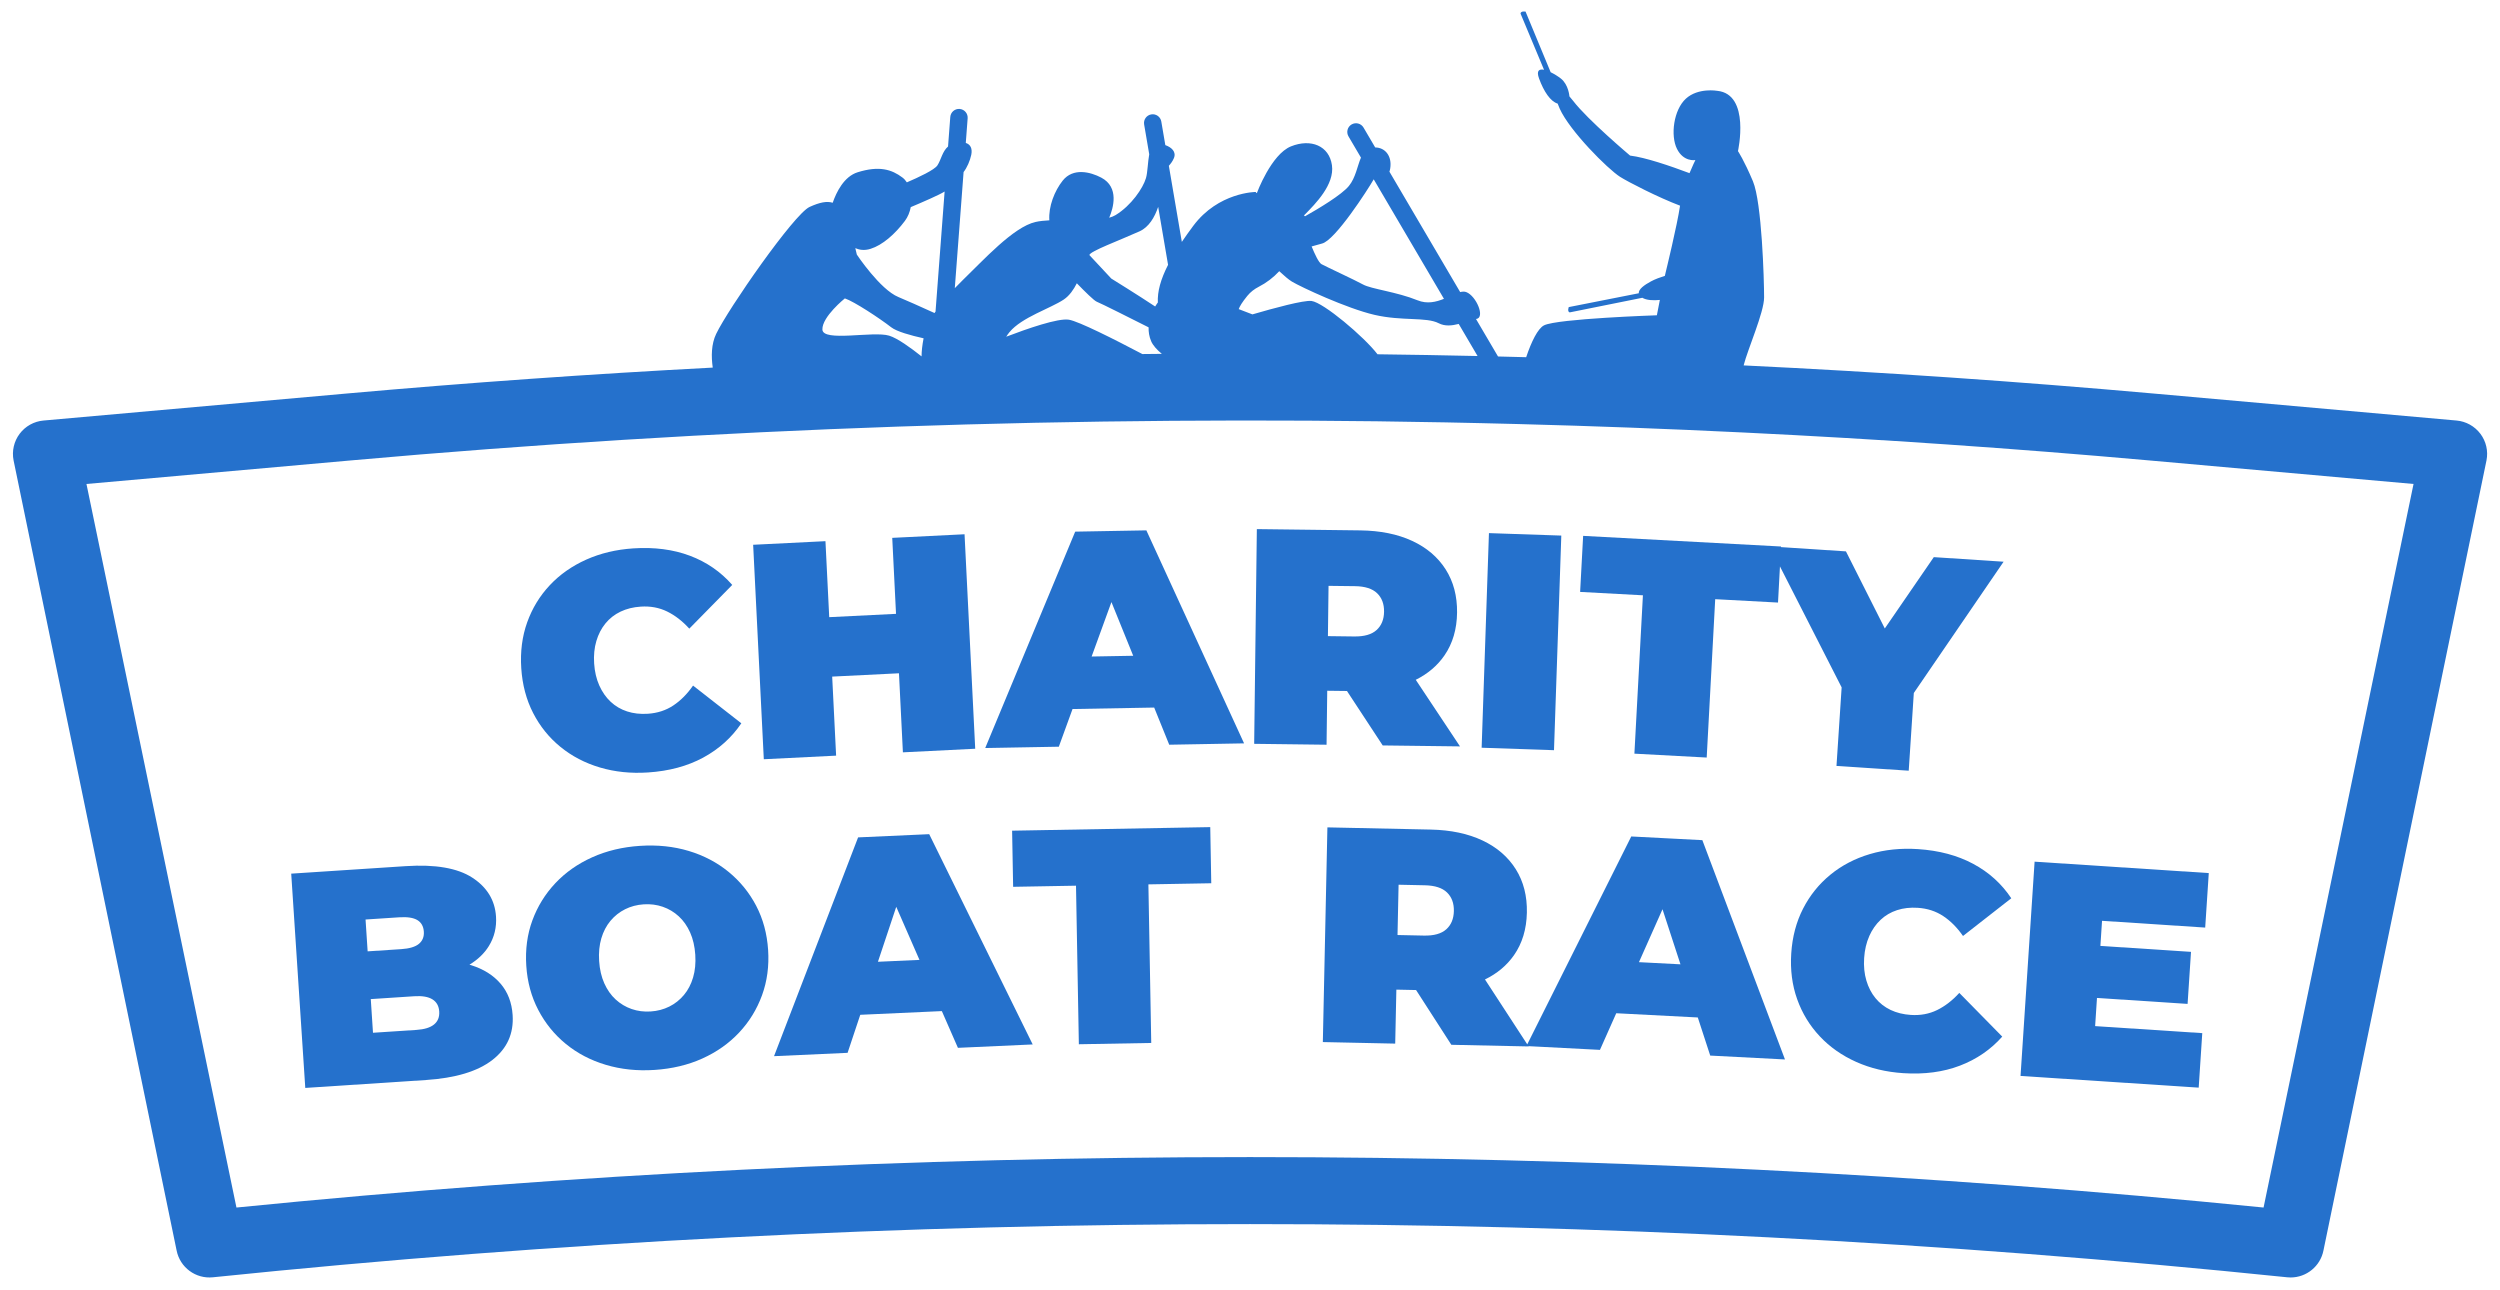 <svg xmlns="http://www.w3.org/2000/svg" id="Layer_2" viewBox="0 0 1865.33 962.7"><defs><style>.cls-1{fill:#2571cc;}</style></defs><path class="cls-1" d="m1850.69,323.66c-4.25-5.67-10.71-9.26-17.77-9.89l-225.91-20.13c-101.74-9.06-203.8-16.07-306.03-21,3.04-12.11,15.27-39.58,15.27-50.72,0-13.34-1.67-70.83-8.33-86.67-6.67-15.83-11.17-22.49-11.17-22.49,0,0,9.5-42.5-15.5-45,0,0-14.17-2.5-23.33,5.83-9.17,8.33-11.67,27.5-6.67,37.5,4.88,9.76,13.33,8.4,13.73,8.34-.12.25-2.1,4.25-4.39,9.77-14.5-5.45-33-11.75-44.34-13.11,0,0-31.66-26.67-42.49-40.83-.95-1.24-1.87-2.34-2.75-3.32,0,0-.02-.03-.02-.03,0,0-.57-8.73-6.4-13.32-1.89-1.49-4.76-3.32-7.6-4.7l-18.73-45.24s-3.55-.63-3.75,1.46l17.54,41.96c-3.61-.76-5.9.55-3.71,6.52,3.61,9.84,8.5,17.09,13.88,18.72.42,1.17.93,2.43,1.54,3.78,7.5,16.67,35.83,45,44.99,50.83,6.2,3.94,28.76,15.5,44.79,21.54-2.11,14.46-10.62,49.29-10.62,49.29-.22.94-.46,1.98-.71,3.08-3.26,1-7.21,2.41-10.4,4.14-4.82,2.61-9.34,5.8-9.07,8.84l-52.23,10.32s-1.31,3.35.69,3.96l54.21-10.91s0,0,0,0c3.05,1.86,8.32,2.13,13.06,1.61-1.27,6.4-2.23,11.45-2.23,11.45,0,0-74.16,2.5-84.16,7.5-4.67,2.33-9.52,12.3-13.35,23.78-7-.2-14-.37-21.01-.54l-16.43-27.96s.09-.01.14-.02c7-.86.07-17.22-7.41-20.06-1.33-.51-2.85-.43-4.53,0l-52.79-89.84c.24-.68.44-1.5.6-2.5,1.42-9.16-3.78-15.53-11.22-15.58l-8.72-14.85c-1.82-3.09-5.8-4.13-8.9-2.31-3.1,1.82-4.13,5.8-2.31,8.9l9.31,15.84c-2.68,6.2-3.97,15-9,21.15-5.42,6.63-22.55,16.87-32.77,22.64-.24-.24-.49-.48-.74-.71.27-.23.52-.47.76-.71,7.65-7.8,22.17-22.27,20.09-36.73-2.08-14.47-15.72-19.99-30.54-14.04-14.82,5.95-25.48,34.88-25.48,34.88,0,0-.1-.01-.27-.02-.24-.28-.45-.56-.59-.83,0,0-27.87.13-46.62,25.32-3.12,4.19-5.95,8.16-8.5,11.95l-9.69-56.8c1.38-1.54,2.79-3.32,3.79-5.76,1.9-4.64-1.75-8.04-6.42-9.66l-3-17.61c-.6-3.54-3.97-5.93-7.5-5.31-3.54.6-5.92,3.96-5.31,7.5l3.8,22.27c-1.1,5.83-1.17,13.49-2.44,17.78-2.21,7.51-10.97,20.45-22.65,27.57-1.34.82-2.96,1.46-4.77,1.97,3.01-7.04,7.73-22.74-5.96-29.93-8.15-4.28-20.99-7.5-28.74,2.25-6.1,7.68-10.68,19.31-9.96,29.62-3.78.19-7.28.55-10.29,1.23-16.62,3.74-39.17,28.81-54.33,43.39-2.04,1.96-4.02,3.97-5.93,6l6.56-86.63c2.57-3.28,4.8-8.44,5.72-12.82.98-4.71-.58-7.8-4.08-8.91l1.39-18.39c.27-3.58-2.41-6.7-5.99-6.97-3.58-.28-6.7,2.41-6.97,5.99l-1.67,22.05c-4.28,3.64-5.15,9.82-7.93,14.07-2.18,3.35-13.87,8.84-22.81,12.67-.92-1.42-2.02-2.65-3.29-3.61-7.99-6.02-17.36-8.94-33.4-3.93-10.18,3.18-15.85,14.74-18.63,22.76-4.31-1.36-9.64-.36-17.25,3.12-11.61,5.31-60.72,75.95-69.72,94.77-3.64,7.61-3.72,16.82-2.53,25.1-91.34,4.81-182.53,11.27-273.46,19.37l-225.91,20.13c-7.06.63-13.52,4.22-17.78,9.89-4.25,5.67-5.9,12.87-4.53,19.83l121.64,589.48c2.49,12.68,14.24,21.39,27.09,20.05,513.48-52.91,1034.19-52.91,1547.67,0,.87.09,1.73.14,2.58.14,11.82-.01,22.19-8.36,24.51-20.19l121.64-589.48c1.37-6.96-.28-14.16-4.54-19.83Zm-864.34-141.93c9.76-2.25,34.28-40.31,38.62-47.94l52.4,89.17c-5.85,2.36-12.52,4.02-19.68,1.11-15.57-6.33-34.48-8.37-40.68-11.79s-27.32-13.15-31.04-15.2c-2.04-1.13-5.04-7.59-7.33-13.2,3.67-1.07,6.54-1.88,7.71-2.15Zm-55.77,39.12c2.51-3.07,5.44-5.24,8.55-6.84,5.81-2.98,11-6.94,15.35-11.66,3.54,3.31,7.05,6.32,9.44,7.76,6.8,4.08,40.97,20.04,61.67,24.83,20.7,4.79,38.57,1.43,47.87,6.24,4.67,2.42,9.95,1.82,14.93.52l14.07,23.95c-24.89-.56-49.78-1-74.66-1.31h0c-10.09-13.19-40.42-38.69-49.24-39.77-5.81-.71-27.91,5.28-44.09,10.01-3.87-1.49-7.38-2.84-10.23-3.93.73-2.06,2.56-5.15,6.35-9.8Zm-80.34-48.24c7-3.15,11.32-10.56,13.91-18.26l7.38,43.25c-5.55,10.85-8.01,19.93-7.63,28.12,0,0-.87,1.08-2,2.96-12.69-8.44-32.73-20.84-32.73-20.84l-16.38-17.56c.75-2.93,21.97-10.7,37.45-17.67Zm-97.01,75.19c9.09-11.03,30.71-17.74,40.48-24.31,4.3-2.89,7.45-7.55,9.74-12.13,6.03,6.23,12.91,13.02,14.89,13.77,2.85,1.08,27.23,13.34,38.67,19.11-.11,3.29.39,6.81,1.91,10.38,1.3,3.04,4.15,6.24,7.95,9.4h-.01c-4.84.05-9.69.09-14.53.15-20.81-10.95-47.44-24.41-54.81-25.63-8.02-1.33-31.09,6.7-46.76,12.69.71-1.13,1.51-2.28,2.46-3.43Zm-103.68-62.14c8.98-2.8,18.25-11,25.62-20.83,2.23-2.98,3.67-6.57,4.37-10.29,9.17-3.86,21.58-9.25,25.27-11.64l-6.78,89.59c-.25.36-.52.72-.76,1.07-10.49-4.77-21.2-9.57-26.96-11.94-13.7-5.63-31-31.66-31-31.66,0,0-.42-1.9-1.14-4.8,3,1.28,6.69,1.97,11.38.5Zm-19.17,36.98c6.87,2.3,25.99,14.87,34.58,21.55,4.07,3.17,14.41,6.06,24.16,8.23-1,5.07-1.48,9.55-1.52,13.49-7.98-6.36-17.9-13.53-24.16-15.46-11.88-3.65-49.59,4.94-49.83-4.61-.24-9.54,16.78-23.21,16.78-23.21Zm1058.55,678.34c-250.97-25.09-503.62-37.64-756.26-37.64s-505.28,12.55-756.25,37.64L64.51,361.11l198.25-17.66c270.52-24.1,543.37-33.53,815.71-28.3,8.86.17,17.72.36,26.58.57,9.17.2,18.33.42,27.5.67,56.18,1.47,112.34,3.58,168.44,6.32,100.75,4.89,201.32,11.81,301.58,20.74l198.25,17.66-111.9,539.87Z"></path><path class="cls-1" d="m373.49,733.95c-5.38-6.3-12.72-10.9-22.01-13.81-.39-.12-.81-.22-1.2-.34,6.27-3.83,11.11-8.47,14.49-13.95,4.07-6.61,5.85-13.95,5.32-22.03-.8-12.18-6.71-21.85-17.73-29-11.02-7.15-27.57-10-49.65-8.56l-85.42,5.6,10.49,159.88,89.99-5.9c22.08-1.45,38.61-6.43,49.6-14.95,10.99-8.52,16.03-19.71,15.12-33.56-.61-9.29-3.61-17.08-8.99-23.38Zm-100.74-47.87l25.12-1.65c6.09-.4,10.61.3,13.56,2.09,2.95,1.8,4.55,4.67,4.81,8.63.25,3.81-.97,6.83-3.65,9.07-2.68,2.24-7.07,3.56-13.16,3.96l-25.12,1.65-1.56-23.75Zm51.13,78.3c-2.83,2.33-7.21,3.68-13.15,4.07l-32.43,2.13-1.65-25.12,32.43-2.13c5.94-.39,10.46.39,13.57,2.32,3.11,1.94,4.8,4.96,5.07,9.07.27,4.11-1.01,7.33-3.84,9.66Z"></path><polygon class="cls-1" points="623.85 563.81 620.92 504.83 670.75 502.36 673.68 561.34 727.64 558.66 719.68 398.63 665.73 401.31 668.55 458.01 618.71 460.48 615.9 403.79 561.95 406.47 569.9 566.49 623.85 563.81"></polygon><path class="cls-1" d="m1394.69,698.48c2.15-4.83,4.98-8.88,8.48-12.17,3.5-3.29,7.6-5.69,12.29-7.22,4.69-1.53,9.85-2.11,15.48-1.74,7.16.47,13.48,2.53,18.98,6.18,5.49,3.65,10.41,8.6,14.74,14.84l36.02-28.14c-7.24-10.87-16.73-19.45-28.48-25.72-11.75-6.28-25.46-9.93-41.14-10.96-12.79-.84-24.76.4-35.91,3.72-11.15,3.32-20.97,8.45-29.45,15.39-8.48,6.94-15.27,15.36-20.35,25.27-5.09,9.91-8.03,21.03-8.84,33.37-.81,12.33.66,23.75,4.41,34.24,3.74,10.49,9.37,19.73,16.88,27.71,7.5,7.99,16.57,14.35,27.19,19.1,10.62,4.75,22.33,7.54,35.12,8.38,15.68,1.03,29.76-.84,42.23-5.6,12.47-4.76,23-11.99,31.59-21.67l-32.04-32.61c-5.11,5.63-10.63,9.89-16.55,12.79-5.93,2.9-12.47,4.11-19.62,3.64-5.64-.37-10.68-1.62-15.12-3.74-4.45-2.13-8.2-5.05-11.24-8.77-3.05-3.72-5.32-8.11-6.82-13.18-1.5-5.07-2.05-10.65-1.65-16.74.4-6.09,1.67-11.55,3.83-16.38Z"></path><rect class="cls-1" x="1055.02" y="451.71" width="160.22" height="54.02" transform="translate(618.15 1596.94) rotate(-88.05)"></rect><path class="cls-1" d="m990.3,515.39l14.71.18,26.67,40.62,57.67.72-33.01-49.69c9.03-4.48,16.2-10.59,21.5-18.32,6.06-8.85,9.17-19.46,9.32-31.82.15-12.36-2.69-23.11-8.53-32.27-5.84-9.15-14.18-16.24-25.03-21.26-10.85-5.02-23.75-7.62-38.7-7.81l-77.13-.96-1.99,160.21,54.01.67.5-40.28Zm.97-78.27l19.68.24c7.47.09,12.99,1.84,16.53,5.24,3.54,3.4,5.28,8,5.21,13.8-.07,5.8-1.92,10.35-5.55,13.66-3.63,3.31-9.18,4.92-16.66,4.83l-19.68-.25.47-37.53Z"></path><polygon class="cls-1" points="1507.59 802.8 1640.52 811.52 1643.18 770.86 1563.25 765.62 1564.62 744.61 1632.23 749.04 1634.78 710.21 1567.17 705.78 1568.4 687.05 1645.37 692.1 1648.04 651.44 1518.08 642.92 1507.59 802.8"></polygon><polygon class="cls-1" points="1219.48 562.33 1273.42 565.23 1279.77 447.07 1326.63 449.59 1328.08 422.62 1374.11 512.88 1370.26 571.5 1424.16 575.04 1427.96 517.05 1494.95 419.11 1442.87 415.7 1406.31 468.92 1377.32 411.4 1328.85 408.22 1328.88 407.76 1181.23 399.83 1178.98 441.65 1225.83 444.17 1219.48 562.33"></polygon><path class="cls-1" d="m1217.14,624.11l-77.6,155.12-31.55-48.43c9.07-4.4,16.29-10.45,21.66-18.13,6.14-8.8,9.34-19.37,9.6-31.73.26-12.36-2.48-23.14-8.24-32.34-5.76-9.2-14.04-16.36-24.84-21.48-10.8-5.11-23.68-7.83-38.63-8.15l-77.12-1.64-3.41,160.19,54,1.15.86-40.28,14.71.31,26.31,40.85,57.67,1.23-.14-.21,53.35,2.77,12.16-27.33,60.85,3.15,9.27,28.44,55.77,2.89-61.65-163.63-53.03-2.75Zm-138.03,69.28c-3.66,3.28-9.22,4.84-16.7,4.68l-19.68-.42.8-37.53,19.68.42c7.47.16,12.97,1.96,16.48,5.39,3.51,3.43,5.21,8.05,5.09,13.85-.12,5.8-2.02,10.34-5.67,13.62Zm143.76,24.52l17.58-39.5,13.4,41.1-30.98-1.61Z"></path><path class="cls-1" d="m418.15,557.25c8.48,6.94,18.3,12.07,29.45,15.39,11.15,3.32,23.12,4.56,35.91,3.72,15.68-1.03,29.4-4.72,41.14-11.07,11.74-6.35,21.23-14.89,28.48-25.61l-36.02-28.14c-4.33,6.25-9.24,11.2-14.74,14.84-5.49,3.65-11.82,5.71-18.98,6.18-5.63.37-10.79-.21-15.48-1.74-4.69-1.53-8.78-3.93-12.29-7.22-3.51-3.29-6.33-7.34-8.48-12.17-2.15-4.83-3.43-10.29-3.83-16.38-.4-6.09.15-11.67,1.65-16.74,1.5-5.07,3.77-9.46,6.82-13.18,3.04-3.72,6.79-6.64,11.24-8.77,4.45-2.13,9.49-3.38,15.12-3.74,7.15-.47,13.7.75,19.62,3.64,5.92,2.9,11.44,7.16,16.55,12.79l32.04-32.61c-8.6-9.83-19.13-17.1-31.59-21.78-12.46-4.69-26.54-6.52-42.22-5.49-12.79.84-24.5,3.64-35.12,8.38-10.62,4.75-19.69,11.12-27.19,19.1-7.5,7.99-13.13,17.23-16.88,27.72-3.75,10.49-5.21,21.9-4.41,34.24.81,12.33,3.75,23.46,8.84,33.37,5.08,9.91,11.87,18.34,20.35,25.27Z"></path><path class="cls-1" d="m564.19,675.79c-5.16-9.83-12.02-18.25-20.58-25.26-8.57-7.01-18.46-12.21-29.7-15.6-11.23-3.39-23.4-4.66-36.49-3.8-12.94.85-24.8,3.69-35.57,8.53-10.77,4.84-19.94,11.29-27.52,19.35-7.58,8.07-13.28,17.31-17.11,27.73-3.83,10.42-5.34,21.72-4.54,33.9.79,12.03,3.76,23,8.93,32.9,5.16,9.91,12.02,18.37,20.59,25.37,8.56,7.01,18.5,12.21,29.81,15.59,11.31,3.39,23.43,4.66,36.38,3.81,13.09-.86,24.99-3.7,35.68-8.53,10.69-4.83,19.83-11.28,27.4-19.34,7.57-8.07,13.27-17.35,17.1-27.84,3.82-10.49,5.34-21.76,4.55-33.79-.8-12.18-3.78-23.18-8.93-33.02Zm-47.06,53.55c-1.5,5.07-3.78,9.42-6.83,13.06-3.05,3.64-6.68,6.52-10.9,8.63-4.22,2.11-8.84,3.33-13.87,3.66-5.03.33-9.77-.28-14.23-1.82-4.46-1.54-8.44-3.92-11.94-7.13-3.5-3.21-6.32-7.23-8.48-12.06-2.15-4.83-3.43-10.36-3.84-16.61-.41-6.24.14-11.9,1.64-16.97,1.5-5.07,3.78-9.42,6.83-13.06,3.05-3.64,6.68-6.52,10.9-8.63,4.22-2.11,8.84-3.33,13.87-3.66s9.77.28,14.23,1.82c4.46,1.54,8.44,3.92,11.94,7.13,3.5,3.21,6.32,7.23,8.48,12.06,2.15,4.83,3.43,10.37,3.84,16.61.41,6.25-.14,11.9-1.64,16.97Z"></path><path class="cls-1" d="m640.25,624.81l-62.72,163.23,54.88-2.49,9.46-28.38,60.87-2.76,11.99,27.41,55.79-2.53-77.22-156.89-53.05,2.4Zm14.8,92.81l13.67-41.02,17.32,39.61-30.99,1.4Z"></path><path class="cls-1" d="m802.24,396.67l-67.14,161.46,54.92-.99,10.23-28.11,60.92-1.1,11.23,27.73,55.84-1.01-72.91-158.93-53.09.96Zm12.26,93.18l14.78-40.63,16.24,40.07-31.02.56Z"></path><polygon class="cls-1" points="903.01 617.14 755.17 619.8 755.93 661.68 802.84 660.84 804.97 779.15 858.98 778.18 856.85 659.86 903.76 659.02 903.01 617.14"></polygon></svg>